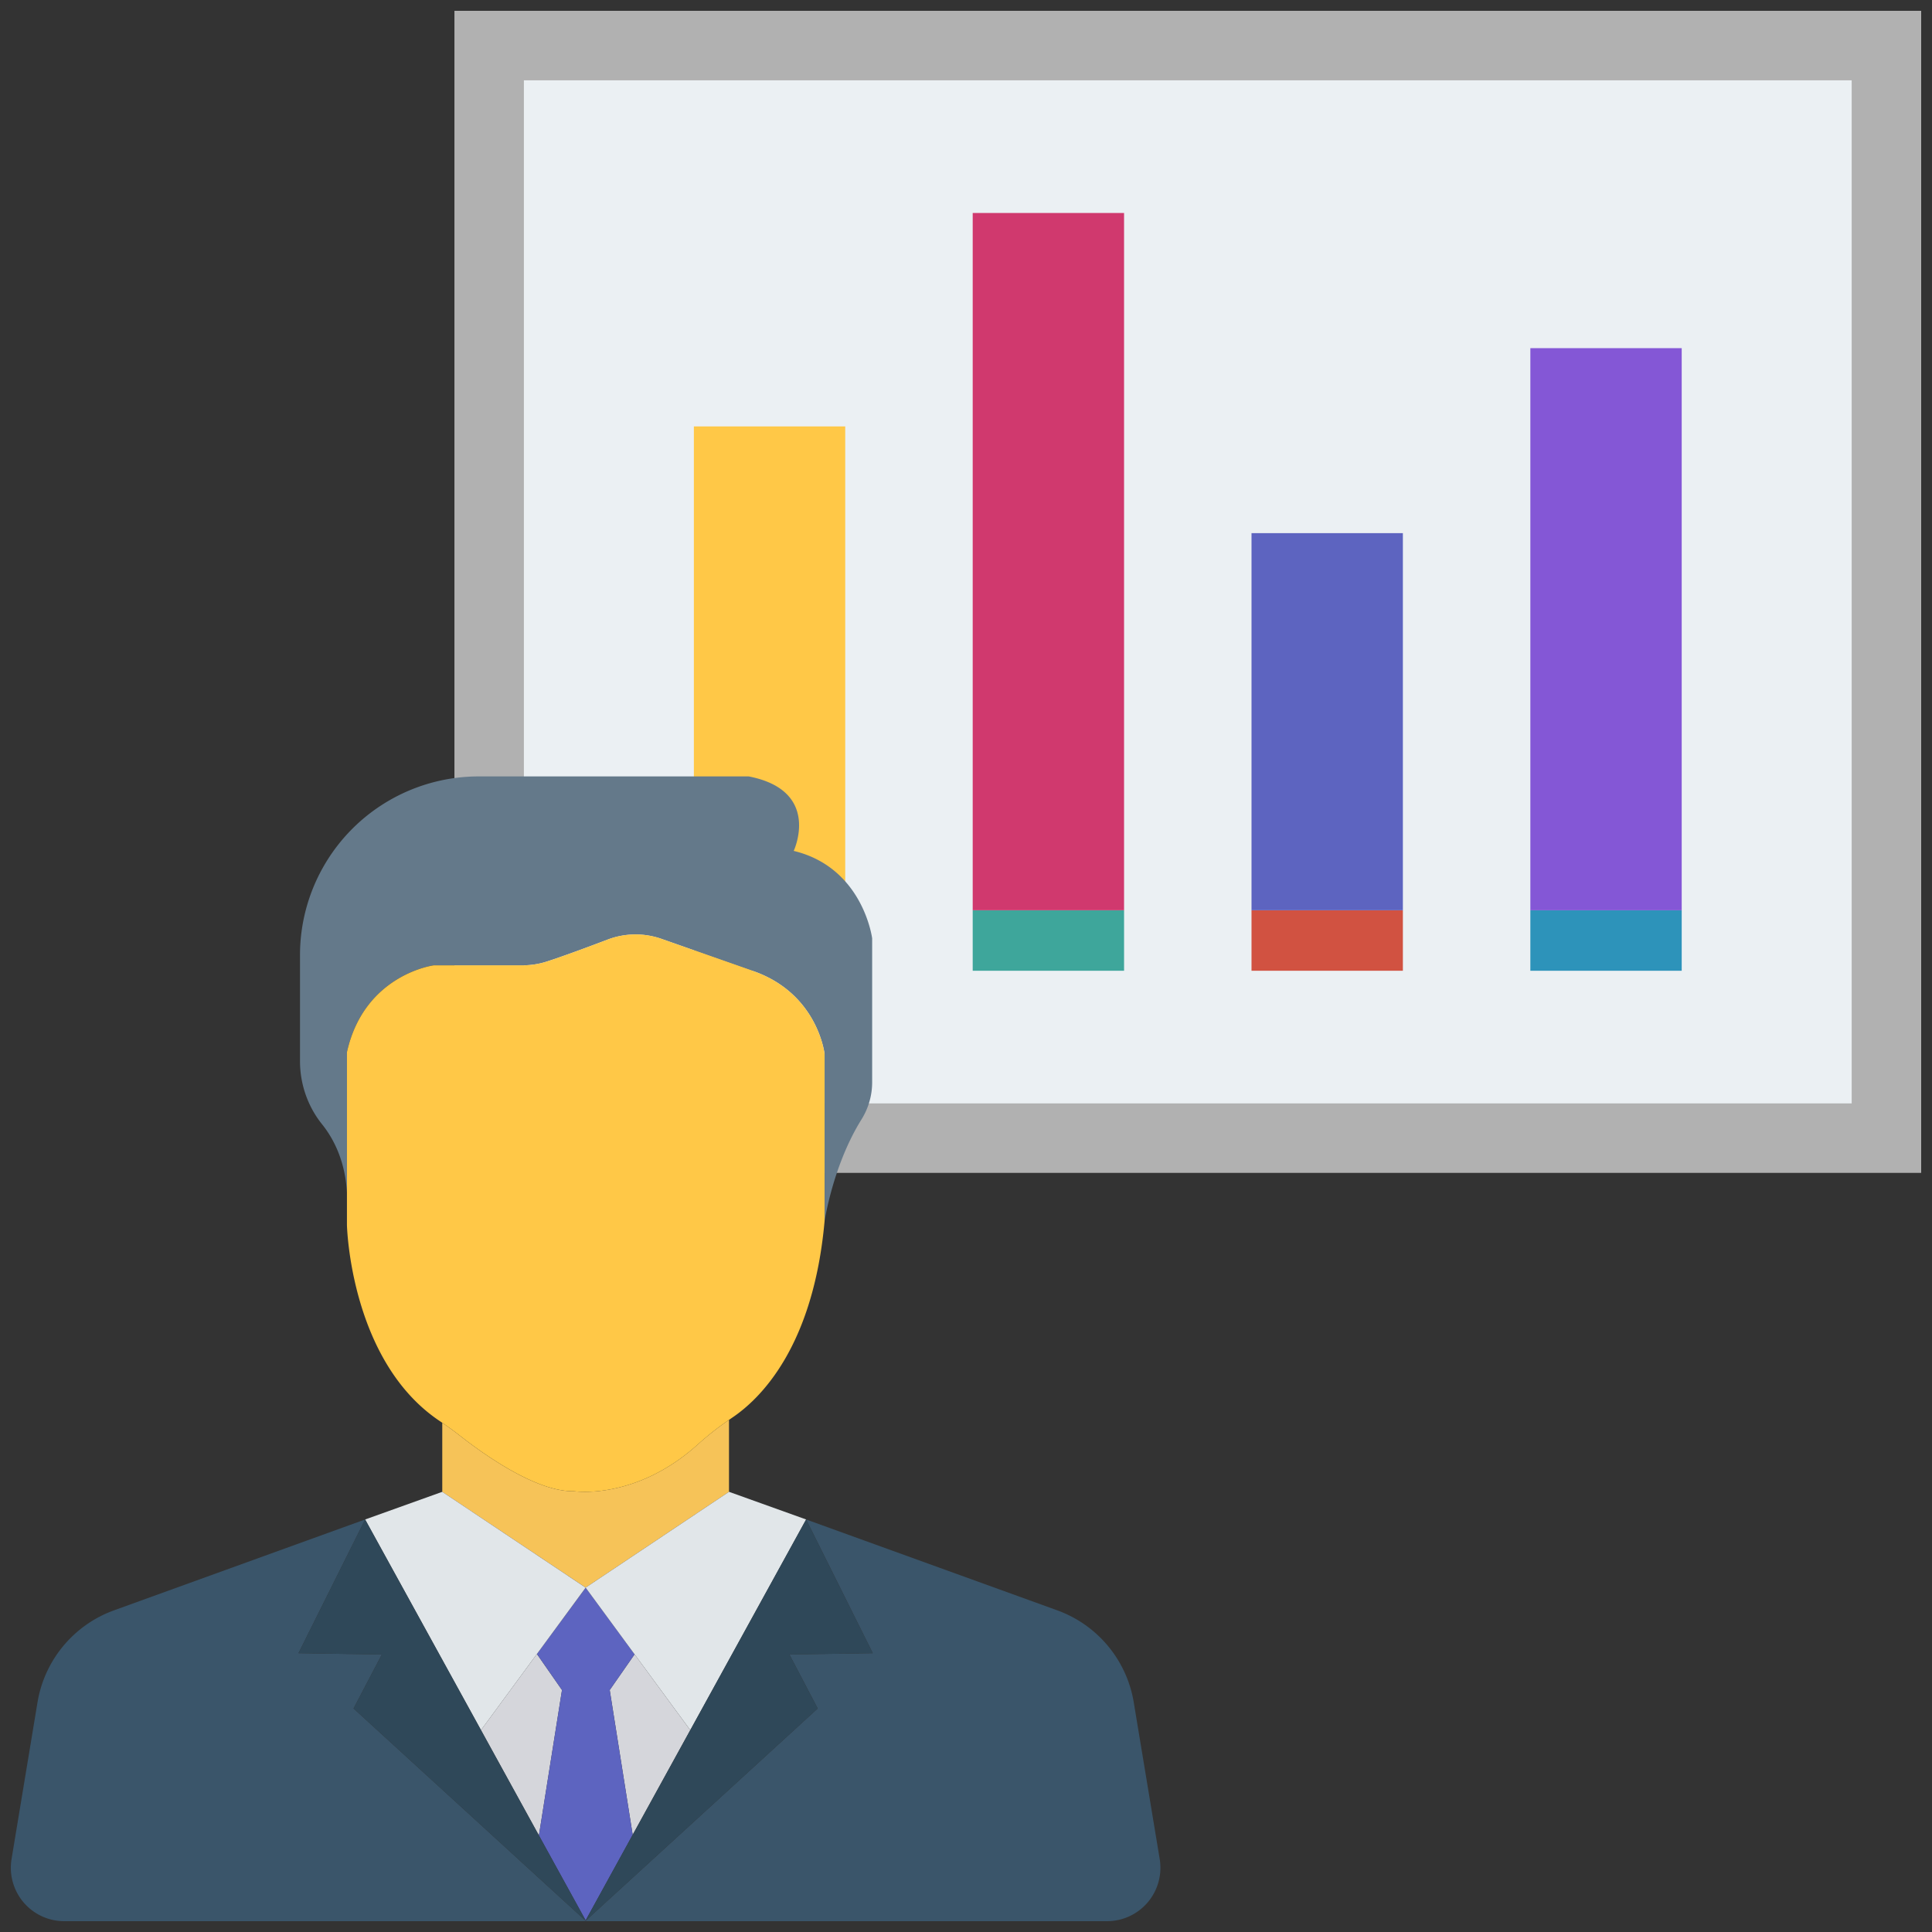<svg xmlns="http://www.w3.org/2000/svg" version="1.1" xmlns:xlink="http://www.w3.org/1999/xlink" xmlns:svgjs="http://svgjs.com/svgjs" width="512" height="512" x="0" y="0" viewBox="0 0 100 100" style="enable-background:new 0 0 512 512" xml:space="preserve" class=""><rect x="0" y="0" width="100" height="100" fill="#333333" stroke="none"/><g transform="matrix(1.03,0,0,1.03,-1.5,-1.5)"><path fill="#b1b1b1" d="M98 2v58.396H24.293V2z" data-original="#dc8744" class=""></path><path fill="#ebf0f3" d="M27.783 5.492h66.725v51.413H27.783z" data-original="#ebf0f3" class=""></path><path fill="#f6c358" d="M36.325 47.2h7.606v3.039h-7.606z" data-original="#f6c358" class=""></path><path fill="#ffc847" d="M36.325 22.885h7.606V47.2h-7.606z" data-original="#fcd462" class=""></path><path fill="#3ea69b" d="M50.337 47.2h7.606v3.039h-7.606z" data-original="#3ea69b" class=""></path><path fill="#d0396e" d="M50.337 12.158h7.606V47.2h-7.606z" data-original="#44c4a1" class=""></path><path fill="#d15241" d="M64.348 47.2h7.606v3.039h-7.606z" data-original="#d15241" class=""></path><path fill="#5d64c0" d="M64.348 28.248h7.606v18.951h-7.606z" data-original="#e56353" class=""></path><path fill="#2d93ba" d="M78.36 47.2h7.606v3.039H78.36z" data-original="#2d93ba" class=""></path><path fill="#8457d6" d="M78.36 18.952h7.606V47.2H78.36z" data-original="#27a2db" class=""></path><path fill="#f6c358" d="m30.867 81.225.019.012v-.017l.008.012.01-.007.004-.005v.002l7.181-4.798h.001v-3.615c-.543.374-1.065.78-1.554 1.222-3.151 2.849-6.242 2.36-6.242 2.36-1.885.05-4.57-1.881-5.715-2.78a15.47 15.47 0 0 0-.898-.655v3.468l7.186 4.8zM30.885 81.238l-2.323 3.164z" data-original="#f6c358" class=""></path><path fill="#64798a" d="M23.251 49.966h4.471c.407 0 .812-.062 1.2-.186.81-.26 2.098-.738 3.073-1.109a3.94 3.94 0 0 1 2.704-.034l4.705 1.652c3.166 1.163 3.49 4.135 3.49 4.135v8.4s.415-2.804 1.85-5.107a3.52 3.52 0 0 0 .54-1.861v-7.247s-.453-3.553-3.942-4.393c0 0 1.422-3.027-2.26-3.743h-13.57a8.98 8.98 0 0 0-8.98 8.981v5.324c0 1.154.386 2.276 1.109 3.176.568.708 1.158 1.82 1.25 3.43v-7.057c.872-3.909 4.36-4.361 4.36-4.361z" data-original="#64798a" class=""></path><path fill="#ffc847" d="M30.294 76.392s3.09.488 6.242-2.36c.49-.443 1.01-.849 1.554-1.223.054-.037.106-.075.16-.111 1.395-.937 4.075-3.536 4.643-9.875v-8.399s-.323-2.972-3.489-4.135L34.7 48.637a3.94 3.94 0 0 0-2.704.034c-.975.37-2.263.85-3.073 1.109a3.928 3.928 0 0 1-1.2.186h-4.47s-3.49.452-4.362 4.361V63.017s.152 6.865 4.697 9.873l.094.066c.307.207.606.426.898.655 1.145.899 3.83 2.83 5.715 2.78z" data-original="#fcd462" class=""></path><path fill="#d5d6db" d="m33.346 84.589-1.25 1.795 1.154 7.275 2.893-5.26zM28.538 93.692l1.16-7.308-1.261-1.811-2.81 3.826zM28.562 84.402l-.098.134 2.422-3.286v-.012z" data-original="#d5d6db"></path><path fill="#5d64c0" d="m33.25 93.66-1.154-7.276 1.25-1.795-2.46-3.351v.012l-2.422 3.286-.027.036 1.26 1.812-1.159 7.308 2.348 4.267 2.364-4.299zM30.9 97.985l.224-.224-.231.211zM30.878 97.972l-.231-.211.224.224zM30.875 97.989l.01.01.011-.01-.01-.01zM30.908 81.22l-.003.005.003-.003zM30.886 81.22v.017l.008-.005z" data-original="#e56353" class=""></path><path fill="#e1e6e9" d="m30.908 81.222-.003.003-.01.007-.01.005 2.46 3.351 2.799 3.811 5.822-10.586-3.876-1.39z" data-original="#e1e6e9" class=""></path><path fill="#e1e6e9" d="m28.437 84.573.125-.17 2.324-3.165-.02-.013-7.184-4.801h-.001l-3.876 1.39 5.822 10.585z" data-original="#e1e6e9" class=""></path><path fill="#3a556a" d="m59.734 94.878-1.304-7.875a5.952 5.952 0 0 0-3.848-4.625l-12.616-4.565 3.35 6.72-4.19.064 1.422 2.714-11.424 10.45-.224.224.008.015H57.087a2.684 2.684 0 0 0 2.647-3.122z" data-original="#3a556a" class=""></path><path fill="#3a556a" d="m30.896 97.989-.01.01h.022z" data-original="#3a556a" class=""></path><path fill="#2f4859" d="m33.25 93.66-2.364 4.299.007.013.231-.211 11.424-10.45-1.422-2.714 4.19-.064-3.35-6.72L36.144 88.4zM30.875 97.989l.01-.01-.007-.007-.007.013z" data-original="#2f4859"></path><path fill="#3a556a" d="m30.875 97.989-.004-.004-.224-.224-11.424-10.45 1.422-2.714-4.19-.064 3.35-6.72-12.616 4.565a5.953 5.953 0 0 0-3.848 4.625l-1.304 7.875A2.684 2.684 0 0 0 4.685 98h26.201l-.011-.011z" data-original="#3a556a" class=""></path><path fill="#2f4859" d="m30.9 97.985-.007-.013-.007-.013-2.348-4.267-2.91-5.293-5.823-10.586-3.35 6.72 4.19.064-1.422 2.714 11.424 10.45.231.211.008.007.01.01.012.01z" data-original="#2f4859"></path></g></svg>